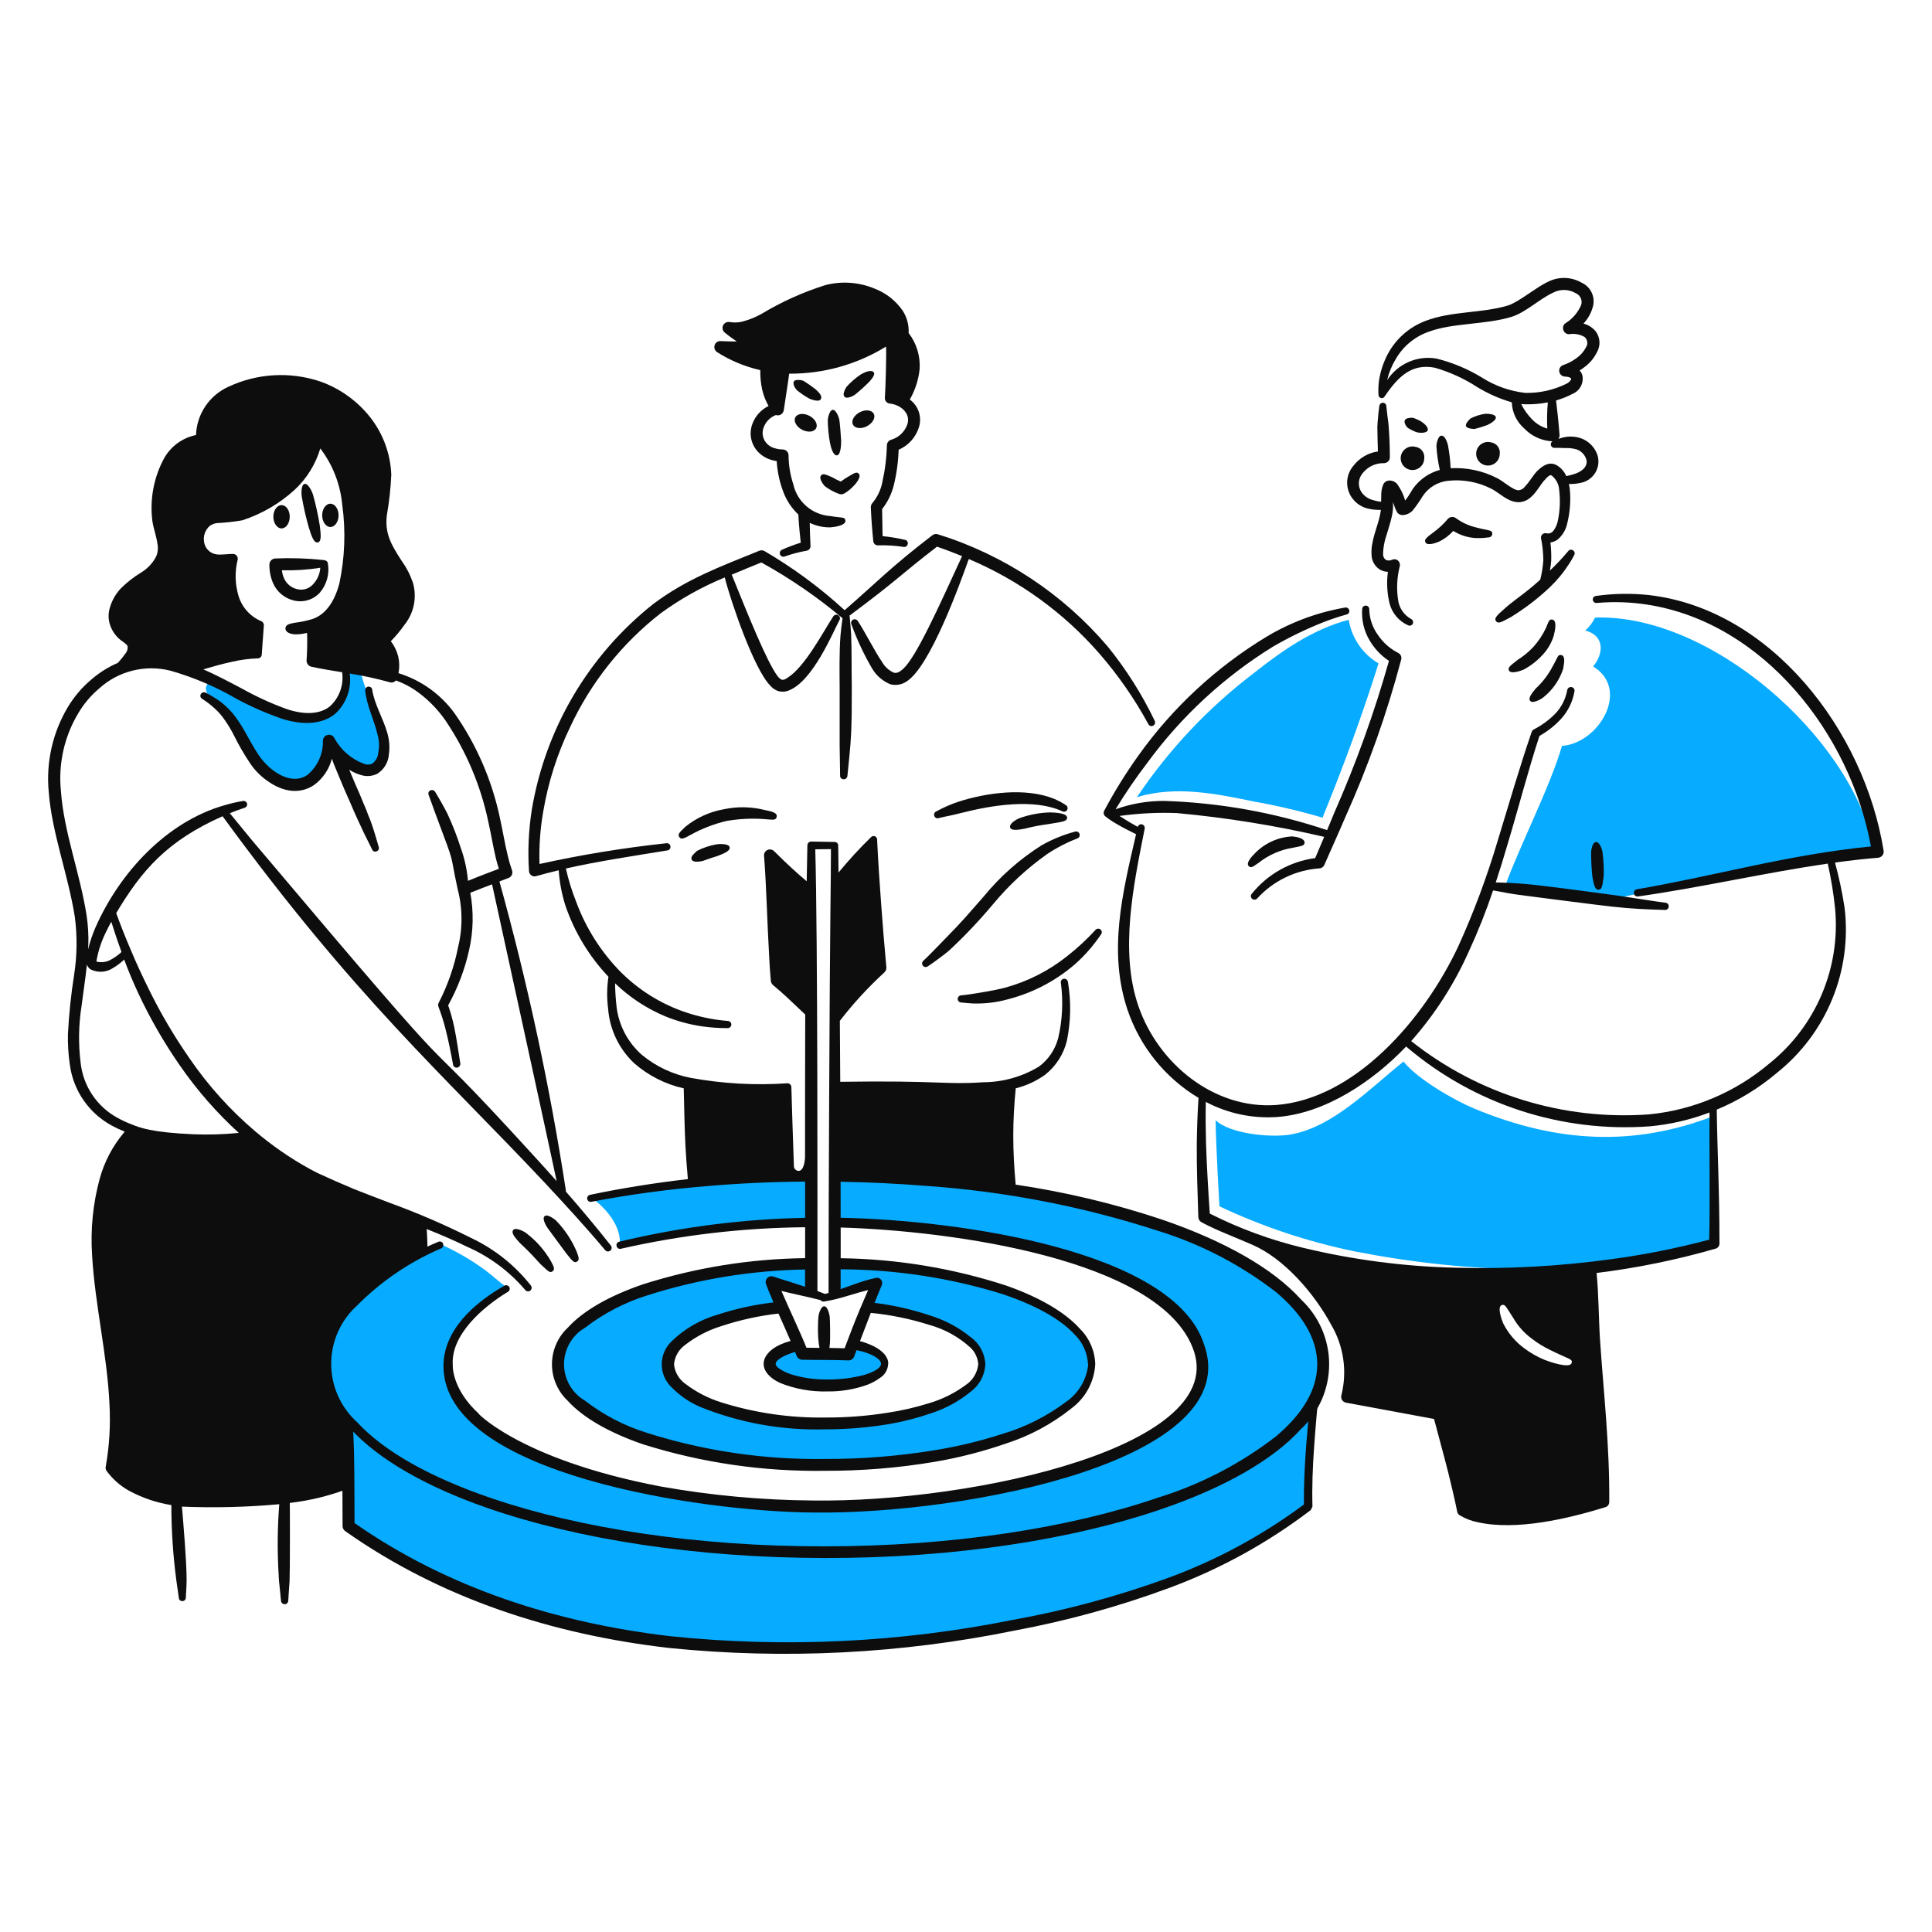 <svg width="420" height="420" viewBox="0 0 420 420" fill="none" xmlns="http://www.w3.org/2000/svg">
<path d="M287.67 296.297C287.67 274.016 240.255 255.876 181.473 255.45V265.48C184.909 265.513 188.343 265.629 191.776 265.826C214.58 267.149 261.204 275.474 261.204 296.654C259.26 320.04 207.333 326.684 184.04 327.192C159.398 327.789 102.068 321.604 97.597 298.435C96.383 290.157 102.887 284.191 110.067 279.873L110.151 279.84C108.54 278.704 107.081 277.32 105.502 276.142C102.419 273.873 99.097 271.95 95.594 270.406C80.264 277.448 71.045 286.473 71.045 296.297C71.148 300.443 72.635 304.435 75.27 307.637C75.862 315.638 75.726 323.774 75.799 331.764C117.129 360.981 172.422 362.575 220.302 353.312C243.291 348.886 265.662 341.911 284.401 327.541C284.379 319.699 284.816 311.862 285.711 304.072C286.977 301.674 287.649 299.008 287.67 296.297Z" fill="#07ABFF"/>
<path d="M134.719 270.48L134.753 270.446C144.137 268.209 153.689 266.745 163.313 266.07C167.653 265.742 172.006 265.551 176.373 265.495V255.465C160.272 255.557 144.215 257.158 128.413 260.249C131.903 262.687 135.093 266.725 134.719 270.48Z" fill="#07ABFF"/>
<path d="M286.784 301.539C286.267 303.035 285.574 304.465 284.72 305.798C284.428 308.681 284.153 311.571 283.933 314.462C283.626 318.662 283.422 322.894 283.456 327.062C274.324 333.859 264.248 339.284 253.546 343.163C242.666 347.11 231.471 350.123 220.08 352.17C195.628 357.08 170.575 358.27 145.767 355.7C121.252 352.834 97.467 345.335 77.072 331.099C77.036 325.874 77.072 320.613 76.952 315.389C76.892 313.374 76.803 311.362 76.684 309.353C75.603 308.154 74.633 306.859 73.786 305.485C74.075 308.782 74.227 312.119 74.306 315.456C74.474 320.903 74.441 326.376 74.474 331.794C74.481 332 74.535 332.202 74.632 332.384C74.729 332.566 74.867 332.724 75.035 332.844C95.888 347.571 120.267 355.36 145.463 358.254C170.523 360.799 195.825 359.528 220.504 354.486C231.998 352.348 243.288 349.233 254.251 345.173C265.264 341.095 275.608 335.399 284.943 328.274L285.317 327.527C285.197 323.234 285.367 318.917 285.674 314.582C285.98 310.248 286.375 305.865 286.784 301.539Z" fill="#0D0D0D"/>
<path d="M75.3 146C75.349 147.35 75.234 148.7 74.96 150.022C74.462 151.857 73.365 153.472 71.842 154.609C70.32 155.747 68.46 156.342 66.559 156.299C61.73 156.089 56.312 153.359 51.969 151.328C50.018 150.396 47.456 146.952 45.623 148.241C42.773 150.293 47.794 153.449 48.999 154.619C49.474 155.087 49.911 155.592 50.306 156.129C51.452 157.916 52.479 159.777 53.38 161.7C55.9 166.333 59.978 171.36 65.85 169.844C66.993 169.593 68.043 169.027 68.88 168.21C69.608 167.423 70.183 166.508 70.577 165.512C71.169 163.932 71.484 162.261 71.509 160.574C72.475 163.065 74.135 165.226 76.293 166.801C76.953 167.237 77.716 167.489 78.505 167.534C79.294 167.578 80.081 167.413 80.785 167.054C81.489 166.696 82.086 166.157 82.514 165.493C82.943 164.828 83.187 164.063 83.223 163.273C83.298 161.069 82.892 158.875 82.034 156.843C80.898 153.399 79.472 150.005 78.506 146.553L75.3 146Z" fill="#07ABFF"/>
<path d="M287.551 177.763C282.637 176.316 277.647 175.144 272.603 174.252C264.306 172.505 255.45 170.757 247.153 173.3C254.102 162.94 262.719 153.802 272.654 146.257C278.863 141.353 285.464 136.756 293.2 134.736C293.52 136.695 294.267 138.56 295.387 140.199C296.506 141.838 297.972 143.211 299.681 144.222C296.136 155.503 292.098 166.482 287.635 177.425" fill="#07ABFF"/>
<path d="M265.117 262.256C274.483 266.673 284.342 269.958 294.485 272.044C318.662 276.763 348.965 278.544 372.378 269.195C372.158 264.088 372.889 247.75 372.378 242.676C355.396 249.175 338.778 248.598 320.445 240.979C316.067 239.148 308.11 234.566 305.115 230.767C297.837 236.569 289.54 245.307 280.142 246.697C276.051 247.292 267.416 246.511 264.26 243.524C264.346 249.566 265.1 262.256 265.1 262.256" fill="#07ABFF"/>
<path d="M327.258 192.45C327.258 192.45 346.92 196.388 352.8 194.995C370.463 190.795 389.957 189.43 407.28 183.935C402.165 160.02 371.7 133.392 346.752 134.257C346.24 135.333 345.513 136.291 344.614 137.073C348.756 138.092 348.755 141.977 346.328 144.877C354.541 149.917 347.517 161.624 339.56 162.149C337.04 170.887 330.364 183.918 327.258 192.45Z" fill="#07ABFF"/>
<path d="M308.78 91.52C308.286 91.26 307.776 91.034 307.253 90.842C306.881 90.756 305.668 90.827 305.42 91.3C305.145 91.829 305.63 92.702 306.117 93.064C306.63 93.38 307.169 93.653 307.728 93.878C308.404 94.164 310.111 94.229 310.359 93.574C310.634 92.835 309.393 91.881 308.78 91.52Z" fill="#0D0D0D"/>
<path d="M325.175 90.689C325.017 89.901 323.075 89.943 322.833 89.96C321.752 90.118 320.704 90.45 319.729 90.943C319.519 91.083 318.488 92.075 318.694 92.639C318.9 93.204 320.374 93.269 320.584 93.251C321.503 93.019 322.408 92.738 323.297 92.41C323.698 92.23 325.322 91.424 325.175 90.689Z" fill="#0D0D0D"/>
<path d="M320.786 114.635C319.236 114.259 317.777 113.579 316.493 112.633C316.221 112.433 315.882 112.345 315.546 112.389C315.211 112.434 314.906 112.606 314.695 112.871C313.805 113.916 312.797 114.855 311.693 115.67C310.134 116.827 309.582 117.281 309.859 117.858C310.185 118.698 311.959 118.108 312.778 117.774C313.974 117.205 315.045 116.403 315.928 115.416C317.438 116.366 319.169 116.904 320.951 116.976C321.836 116.999 322.721 116.948 323.597 116.823C323.802 116.824 324 116.748 324.151 116.61C324.302 116.472 324.395 116.282 324.412 116.077C324.416 115.12 323.637 115.414 320.786 114.635Z" fill="#0D0D0D"/>
<path d="M343.675 95.269C342.656 94.923 341.571 94.819 340.504 94.964C340.006 95.044 339.514 95.163 339.034 95.321C338.942 95.353 338.852 95.386 338.763 95.42C338.868 95.299 338.946 95.157 338.993 95.003C339.039 94.85 339.052 94.688 339.032 94.529C338.948 93.689 338.883 92.114 338.272 87.053C339.508 86.705 340.705 86.227 341.842 85.63C342.597 85.322 343.224 84.766 343.619 84.053C344.014 83.341 344.153 82.514 344.013 81.711C343.925 81.266 343.706 80.858 343.383 80.539C343.721 80.343 344.044 80.122 344.349 79.878C345.552 79.022 346.521 77.879 347.168 76.553C347.579 75.841 347.766 75.022 347.705 74.201C347.645 73.381 347.339 72.598 346.827 71.954C346.143 71.17 345.239 70.609 344.232 70.344C345.249 69.269 345.968 67.947 346.319 66.509C346.555 65.514 346.438 64.468 345.99 63.549C345.541 62.63 344.788 61.895 343.858 61.469C342.739 60.813 341.47 60.454 340.173 60.424C338.877 60.394 337.593 60.696 336.445 61.299C333.809 62.53 330.145 65.684 327.835 66.406C322.133 68.135 315.571 67.57 309.834 69.783C306.296 71.136 303.375 73.737 301.623 77.095C300.718 78.846 300.1 80.731 299.792 82.677C299.647 83.72 299.607 84.776 299.672 85.827C299.672 85.926 299.692 86.023 299.731 86.114C299.77 86.205 299.827 86.287 299.898 86.355C299.97 86.423 300.054 86.476 300.147 86.51C300.239 86.545 300.338 86.56 300.436 86.556C300.825 86.539 300.972 86.245 301.165 85.961C303.996 81.833 306.946 78.964 311.921 79.939C315.178 80.876 318.277 82.291 321.117 84.139C323.473 85.57 326.005 86.688 328.65 87.465C328.687 88.537 328.942 89.59 329.4 90.56C329.858 91.529 330.509 92.396 331.313 93.106C332.928 94.812 335.141 95.828 337.489 95.939C337.336 96.033 337.221 96.178 337.163 96.349C337.106 96.519 337.11 96.704 337.174 96.872C337.239 97.04 337.36 97.18 337.516 97.269C337.673 97.357 337.856 97.388 338.033 97.356C338.747 97.339 339.475 97.39 340.24 97.406C341.104 97.364 341.97 97.468 342.8 97.713C343.239 97.875 343.639 98.126 343.976 98.452C344.312 98.777 344.577 99.169 344.753 99.603C345.41 101.172 344.099 102.398 342.495 102.963C341.843 103.189 341.176 103.368 340.498 103.499C340.085 102.542 339.387 101.736 338.501 101.189C336.926 100.246 335.458 101.111 334.158 102.411C333.318 103.251 332.545 104.685 331.562 105.72C331.399 105.96 331.185 106.162 330.936 106.311C330.687 106.46 330.408 106.554 330.12 106.586C329.731 106.548 329.355 106.426 329.017 106.229C327.728 105.55 326.455 104.414 325.386 103.904C322.287 102.329 318.828 101.599 315.357 101.787C315.274 100.046 315.068 98.312 314.739 96.6C314.41 95.537 313.948 94.651 313.332 94.71C312.545 94.773 312.263 96.636 312.263 96.949C312.366 98.703 312.613 100.447 313.003 102.161C310.618 102.804 308.537 104.267 307.123 106.292C306.833 106.735 306.358 107.633 305.764 108.413C305.683 108.557 305.58 108.689 305.459 108.803V108.77C305.092 107.486 304.5 106.277 303.712 105.2C303.487 104.946 303.205 104.748 302.89 104.621C302.575 104.495 302.234 104.443 301.896 104.471C301.656 104.494 301.425 104.575 301.224 104.708C301.023 104.841 300.858 105.021 300.743 105.233C300.395 106.047 300.233 106.928 300.268 107.812L300.243 109.087C299.619 109.021 299.004 108.89 298.408 108.696C297.508 108.458 296.711 107.934 296.135 107.203C295.642 106.573 295.385 105.79 295.41 104.99C295.434 104.191 295.739 103.425 296.27 102.827C296.808 102.148 297.494 101.602 298.277 101.231C299.06 100.861 299.917 100.675 300.783 100.689C300.964 100.695 301.144 100.666 301.313 100.601C301.482 100.537 301.637 100.44 301.768 100.315C301.891 100.193 301.987 100.048 302.052 99.888C302.116 99.727 302.146 99.555 302.141 99.382C302.141 97.161 302.056 94.938 301.885 92.715C301.852 91.984 301.717 91.245 301.631 90.525C301.545 89.804 301.461 89.084 301.377 88.353C301.385 88.252 301.372 88.151 301.339 88.055C301.306 87.96 301.254 87.872 301.185 87.797C301.117 87.723 301.034 87.663 300.942 87.622C300.849 87.58 300.75 87.559 300.648 87.557C300.445 87.554 300.248 87.63 300.099 87.769C299.95 87.908 299.861 88.099 299.85 88.303C299.766 89.067 299.63 89.796 299.596 90.558C299.51 91.306 299.46 92.028 299.426 92.799C299.426 94.582 299.51 96.369 299.546 98.144C297.441 98.443 295.536 99.551 294.235 101.233C293.341 102.269 292.852 103.594 292.858 104.962C292.864 106.331 293.365 107.651 294.269 108.679C295.02 109.551 296.011 110.182 297.118 110.496C298.118 110.765 299.153 110.882 300.188 110.842C299.932 113.19 298.786 115.588 298.368 117.982C298.181 118.799 298.11 119.638 298.158 120.475C298.149 121.125 298.302 121.766 298.604 122.341C298.907 122.916 299.348 123.407 299.888 123.768C300.439 124.109 301.071 124.296 301.719 124.31C301.405 126.649 301.538 129.027 302.11 131.317C302.396 132.335 302.904 133.276 303.596 134.075C304.288 134.874 305.148 135.509 306.115 135.937C306.205 135.981 306.303 136.007 306.403 136.012C306.503 136.018 306.604 136.004 306.698 135.971C306.793 135.938 306.88 135.886 306.955 135.819C307.029 135.752 307.09 135.671 307.133 135.58C307.214 135.395 307.22 135.186 307.15 134.996C307.081 134.806 306.941 134.651 306.759 134.562C306.053 134.172 305.439 133.634 304.962 132.984C304.484 132.334 304.154 131.587 303.994 130.796C303.543 128.189 303.659 125.516 304.332 122.957C304.353 122.741 304.32 122.523 304.237 122.322C304.155 122.121 304.024 121.943 303.857 121.804C303.68 121.677 303.472 121.599 303.255 121.578C303.038 121.557 302.819 121.594 302.62 121.685C302.404 121.794 302.166 121.851 301.924 121.851C301.682 121.851 301.444 121.794 301.228 121.685C301.038 121.534 300.888 121.339 300.79 121.117C300.693 120.896 300.65 120.654 300.667 120.412C300.698 119.06 300.939 117.721 301.381 116.443C301.822 114.973 302.314 113.503 302.62 112.048C302.79 111.228 302.86 110.391 302.83 109.555L302.864 109.181C302.897 109.342 302.942 109.501 302.998 109.656C303.181 110.248 303.42 110.822 303.712 111.369C303.844 111.553 304.017 111.704 304.217 111.81C304.417 111.916 304.639 111.974 304.865 111.98C305.304 111.968 305.736 111.865 306.134 111.679C306.531 111.492 306.886 111.225 307.175 110.895C307.944 109.921 308.653 108.9 309.296 107.839C309.9 106.928 310.696 106.161 311.628 105.589C312.56 105.018 313.605 104.657 314.691 104.532C317.971 104.155 321.289 104.757 324.227 106.262C325.26 106.756 326.537 107.892 327.797 108.536C328.528 108.947 329.351 109.169 330.189 109.181C331.171 109.131 332.103 108.735 332.82 108.062C334.059 107.027 334.906 105.227 335.924 104.21C336.214 103.874 336.901 103.121 337.281 103.343C337.78 103.732 338.189 104.225 338.479 104.788C338.769 105.351 338.934 105.97 338.961 106.602C339.227 108.867 339.113 111.16 338.623 113.387C338.461 114.123 338.136 114.814 337.671 115.408C337.504 115.629 337.276 115.796 337.015 115.89C336.754 115.983 336.471 115.998 336.201 115.933C336.046 115.892 335.883 115.889 335.726 115.926C335.569 115.962 335.424 116.037 335.303 116.143C335.191 116.25 335.105 116.381 335.052 116.527C334.999 116.673 334.981 116.829 334.998 116.983C335.326 118.572 335.497 120.19 335.506 121.813C335.409 123.23 335.185 124.635 334.838 126.013C334.066 126.716 333.266 127.405 332.453 128.064C330.477 129.677 328.654 130.88 327.075 132.323C325.168 133.957 324.824 134.484 325.208 135.022C325.735 135.723 326.514 135.16 328.398 134.182C331.441 132.319 334.284 130.147 336.882 127.701C338.495 126.163 339.919 124.437 341.122 122.56C341.512 121.966 341.852 121.355 342.191 120.727C342.305 120.551 342.346 120.338 342.303 120.132C342.26 119.927 342.137 119.748 341.962 119.633C341.786 119.518 341.572 119.478 341.367 119.521C341.162 119.564 340.982 119.686 340.868 119.862C339.639 121.332 338.323 122.727 336.928 124.041C337.07 123.326 337.167 122.604 337.22 121.878C337.258 120.557 337.201 119.236 337.05 117.923C337.623 117.85 338.168 117.628 338.629 117.279C339.651 116.415 340.365 115.242 340.664 113.938C341.305 111.441 341.506 108.851 341.258 106.285C341.208 105.922 341.143 105.565 341.061 105.221C341.928 105.243 342.794 105.157 343.64 104.964C344.31 104.838 344.945 104.568 345.501 104.173C346.057 103.777 346.521 103.266 346.86 102.674C347.199 102.082 347.406 101.424 347.467 100.744C347.527 100.065 347.439 99.38 347.21 98.738C346.906 97.939 346.432 97.215 345.822 96.616C345.212 96.017 344.48 95.558 343.675 95.269ZM336.363 93.169C335.142 92.816 334.032 92.156 333.14 91.251C332.143 90.252 331.316 89.096 330.691 87.83C330.92 87.853 331.149 87.872 331.378 87.883C333.089 87.941 334.802 87.805 336.483 87.478C336.317 89.371 336.277 91.274 336.363 93.173V93.169ZM331.478 85.399C328.177 85.012 325.005 83.887 322.199 82.106C319.124 80.218 315.776 78.816 312.274 77.95C310.223 77.597 308.113 77.854 306.207 78.69C304.301 79.525 302.682 80.902 301.551 82.65C301.927 81.034 302.556 79.488 303.416 78.07C305.043 75.238 307.651 73.102 310.747 72.064C315.859 70.186 323.001 70.594 328.612 68.874C331.628 67.95 334.683 64.984 337.554 63.664C338.319 63.24 339.182 63.024 340.057 63.036C340.931 63.048 341.788 63.288 342.541 63.733C342.822 63.849 343.074 64.024 343.28 64.248C343.485 64.471 343.64 64.737 343.732 65.026C343.824 65.315 343.852 65.621 343.813 65.922C343.775 66.224 343.671 66.513 343.509 66.769C342.812 68.182 341.737 69.374 340.403 70.213C340.145 70.36 339.947 70.595 339.848 70.876C339.748 71.156 339.753 71.463 339.862 71.74C339.945 72.026 340.127 72.273 340.375 72.438C340.624 72.603 340.922 72.674 341.218 72.639C342.336 72.47 343.479 72.685 344.459 73.25C344.777 73.515 344.987 73.887 345.05 74.296C345.113 74.706 345.023 75.124 344.799 75.472C344.327 76.396 343.64 77.194 342.795 77.797C341.914 78.458 340.936 78.979 339.895 79.342C339.595 79.424 339.335 79.611 339.163 79.87C338.991 80.129 338.919 80.441 338.961 80.749C339.009 81.055 339.162 81.335 339.395 81.539C339.627 81.743 339.924 81.86 340.233 81.868C340.63 81.868 341.426 81.992 341.556 82.345C341.556 82.723 341.012 83.145 340.658 83.362C337.814 84.791 334.66 85.494 331.478 85.409V85.399Z" fill="#0D0D0D"/>
<path d="M337.428 134.681C336.71 134.597 336.697 135.089 336.071 136.532C335.364 138.024 334.444 139.407 333.341 140.637C332.334 141.71 331.193 142.651 329.948 143.436C328.419 144.659 327.745 145.041 328.014 145.727C328.434 146.588 330.324 145.925 331.22 145.574C332.749 144.75 334.131 143.678 335.309 142.403C336.442 141.212 337.285 139.774 337.77 138.203C338.052 137.082 338.556 134.849 337.428 134.681Z" fill="#0D0D0D"/>
<path d="M339.377 142.395C338.591 142.262 338.682 142.897 337.562 144.803C336.618 146.636 335.36 148.29 333.847 149.69C333.104 150.597 332.104 151.79 332.659 152.37C333.173 153.054 335.007 151.967 335.305 151.759C337.42 150.144 338.993 147.925 339.818 145.396C340.055 144.008 340.33 142.577 339.377 142.395Z" fill="#0D0D0D"/>
<path d="M280.951 181.826C277.791 181.976 274.815 183.352 272.654 185.661C272.009 186.329 270.812 187.635 271.465 188.292C271.984 188.838 272.498 188.303 273.536 187.629C275.725 185.88 278.329 184.729 281.096 184.288C283.044 183.895 283.527 183.868 283.605 183.219C283.674 182.249 281.91 181.925 280.951 181.826Z" fill="#0D0D0D"/>
<path d="M348.358 185.149C348.188 184.397 347.728 182.998 346.916 183.063C346.103 183.128 345.897 185.029 345.897 185.251C345.893 186.996 345.978 188.74 346.151 190.476C346.435 192.003 346.632 193.481 347.51 193.416C348.155 193.391 348.329 192.996 348.629 190.476C348.687 188.696 348.597 186.914 348.358 185.149Z" fill="#0D0D0D"/>
<path d="M181.474 274.707V281.578C184.542 280.722 187.515 279.478 190.67 278.918C189.916 280.648 189.176 282.398 188.448 284.168C202.845 285.678 213.438 290.663 213.438 296.577C213.438 303.668 198.108 309.437 179.302 309.437C160.453 309.437 145.165 303.668 145.165 296.577C145.165 290.68 155.684 285.705 170.029 284.187C169.216 282.376 168.42 280.558 167.687 278.727C170.575 279.634 173.483 280.356 176.358 281.196V274.732C145.723 275.312 121.294 284.884 121.294 296.591C121.294 308.654 147.302 318.478 179.302 318.478C211.302 318.478 237.311 308.654 237.311 296.591C237.319 284.773 212.489 275.138 181.474 274.707Z" fill="#07ABFF"/>
<path d="M185.279 292.23C184.999 292.962 184.726 293.693 184.46 294.424C181.15 294.288 177.775 294.34 174.415 294.271C174.168 293.635 173.913 293.001 173.651 292.368C169.871 293.181 167.324 294.716 167.324 296.47C167.324 299.067 172.906 301.169 179.81 301.169C186.715 301.169 192.297 299.069 192.297 296.47C192.297 294.611 189.437 292.998 185.279 292.23Z" fill="#07ABFF"/>
<path d="M409.485 184.962C405.306 158.817 384.974 132.388 358.455 129.362C354.633 128.95 350.775 129.013 346.968 129.549C346.865 129.557 346.765 129.585 346.673 129.632C346.581 129.68 346.5 129.745 346.434 129.825C346.368 129.904 346.318 129.996 346.289 130.095C346.259 130.194 346.25 130.298 346.261 130.401C346.273 130.503 346.305 130.603 346.355 130.693C346.406 130.783 346.474 130.862 346.556 130.925C346.638 130.988 346.732 131.033 346.832 131.059C346.932 131.085 347.036 131.091 347.138 131.076C350.816 130.754 354.52 130.88 358.167 131.45C383.355 135.377 402.215 159.451 406.724 184.01C388.727 185.772 372.542 190.483 355.826 193.324C355.623 193.362 355.443 193.478 355.324 193.647C355.205 193.816 355.158 194.025 355.191 194.229C355.224 194.433 355.335 194.616 355.502 194.739C355.668 194.862 355.875 194.914 356.08 194.886C369.791 192.933 383.567 189.754 397.339 187.736C398.065 190.965 398.598 194.235 398.935 197.528C399.526 203.887 398.528 210.293 396.032 216.171C393.535 222.049 389.618 227.216 384.632 231.206C377.253 237.446 368.153 241.298 358.537 242.252C339.898 243.622 321.425 237.937 306.78 226.325C311.918 220.513 316.138 213.95 319.296 206.865C321.299 202.534 323.064 198.097 324.584 193.574C328.121 194.16 326.949 194.126 332.19 194.792C333.165 194.922 347.476 196.778 350.532 197.102C354.98 197.591 358.174 197.702 361.899 197.814C362.004 197.824 362.11 197.814 362.211 197.783C362.312 197.752 362.405 197.701 362.486 197.633C362.567 197.565 362.633 197.481 362.681 197.387C362.729 197.293 362.757 197.19 362.764 197.085C362.774 196.981 362.763 196.877 362.732 196.778C362.7 196.679 362.649 196.587 362.58 196.508C362.512 196.43 362.429 196.366 362.335 196.321C362.242 196.275 362.14 196.25 362.036 196.245C359.516 195.92 354.923 195.166 351.601 194.685C351.391 194.655 339.708 193.068 335.851 192.631C332.307 192.161 328.738 191.895 325.164 191.833C326.088 189.04 326.951 186.22 327.776 183.393C330.151 175.503 332.186 167.53 334.664 159.98C336.447 158.985 338.056 157.709 339.431 156.2C340.926 154.532 341.915 152.472 342.281 150.261C342.298 150.157 342.294 150.051 342.269 149.949C342.244 149.847 342.198 149.75 342.135 149.666C342.071 149.582 341.991 149.512 341.9 149.46C341.808 149.408 341.707 149.374 341.603 149.363C341.398 149.332 341.19 149.382 341.022 149.503C340.855 149.623 340.74 149.804 340.704 150.007C340.368 151.9 339.493 153.656 338.184 155.064C336.811 156.476 335.218 157.657 333.467 158.558C333.249 158.661 333.079 158.844 332.993 159.069C330.363 166.685 328.056 174.728 325.596 182.736C323.263 190.612 320.386 198.316 316.986 205.794C309.443 221.798 294.428 238.974 277.37 240.219C263.943 241.162 251.781 231.246 247.476 218.705C243.358 206.735 246.408 192.455 248.85 180.123C248.882 179.924 248.84 179.721 248.73 179.551C248.621 179.382 248.452 179.26 248.258 179.208C248.063 179.164 247.859 179.196 247.687 179.298C247.516 179.399 247.389 179.562 247.334 179.754C246.315 179.191 244.98 178.418 244.215 177.918C243.927 177.746 243.648 177.566 243.375 177.381C247.483 176.812 251.633 176.601 255.778 176.751C266.58 177.742 277.302 179.47 287.868 181.925C287.218 183.465 286.565 185.005 285.909 186.545C280.489 187.258 275.554 190.035 272.133 194.298C272.061 194.374 272.006 194.464 271.972 194.562C271.937 194.66 271.923 194.764 271.931 194.868C271.939 194.972 271.968 195.073 272.018 195.165C272.067 195.256 272.135 195.337 272.217 195.401C272.295 195.467 272.387 195.517 272.485 195.548C272.583 195.579 272.686 195.59 272.789 195.58C272.891 195.571 272.991 195.541 273.082 195.493C273.173 195.445 273.254 195.379 273.319 195.3C276.848 191.447 281.73 189.106 286.944 188.767C287.144 188.734 287.333 188.654 287.495 188.533C287.657 188.412 287.788 188.254 287.876 188.072C289.403 184.577 290.982 181.117 292.473 177.62C297.444 166.56 301.501 155.112 304.605 143.39C304.681 143.121 304.664 142.833 304.556 142.575C304.448 142.316 304.256 142.102 304.011 141.966C302.226 141.073 300.702 139.735 299.584 138.081C298.384 136.457 297.714 134.502 297.666 132.483C297.674 132.379 297.661 132.275 297.627 132.176C297.593 132.078 297.54 131.987 297.471 131.91C297.401 131.832 297.317 131.77 297.223 131.726C297.128 131.682 297.026 131.657 296.922 131.654C296.818 131.65 296.714 131.668 296.617 131.705C296.52 131.743 296.432 131.799 296.357 131.872C296.283 131.944 296.223 132.031 296.183 132.127C296.143 132.223 296.122 132.326 296.123 132.43C295.957 134.811 296.525 137.186 297.75 139.234C298.793 141.012 300.23 142.528 301.95 143.663C298.771 154.908 294.81 165.917 290.096 176.61C289.571 177.897 289.04 179.181 288.502 180.464C277.077 176.639 265.155 174.499 253.113 174.113C249.502 174.092 245.915 174.706 242.516 175.928C244.651 172.423 246.967 169.033 249.457 165.772C256.857 155.683 266.134 147.117 276.78 140.545C280.331 138.493 284.028 136.706 287.843 135.2C289.453 134.589 291.066 134.047 292.727 133.587C292.827 133.568 292.923 133.529 293.007 133.472C293.092 133.415 293.164 133.342 293.22 133.256C293.275 133.171 293.313 133.075 293.33 132.974C293.348 132.874 293.345 132.771 293.322 132.672C293.274 132.471 293.15 132.296 292.976 132.186C292.802 132.075 292.591 132.036 292.389 132.077C290.64 132.386 288.907 132.782 287.198 133.266C283.095 134.442 279.16 136.142 275.49 138.323C264.462 144.969 254.916 153.81 247.445 164.298C244.718 168.111 242.246 172.1 240.047 176.24C239.934 176.443 239.897 176.68 239.944 176.908C239.991 177.135 240.119 177.338 240.303 177.479C241.052 178.072 241.846 178.605 242.678 179.075C243.783 179.754 245.687 180.726 246.972 181.35C243.961 194.338 240.882 206.863 245.108 219.521C247.821 227.532 253.293 234.319 260.547 238.669C260.326 241.985 260.217 245.326 260.169 248.655C260.135 253.999 260.339 259.365 260.509 264.669C260.534 264.883 260.608 265.088 260.726 265.267C260.843 265.447 261.002 265.597 261.187 265.705C264.661 267.565 268.493 268.951 272.317 270.631C279.098 273.605 285.604 280.999 289.405 288.017C292.112 292.628 292.904 298.115 291.61 303.303C291.56 303.476 291.546 303.657 291.57 303.835C291.593 304.013 291.654 304.185 291.747 304.338C291.846 304.492 291.975 304.623 292.127 304.725C292.278 304.827 292.449 304.897 292.629 304.931L311.749 308.477C312.768 312.379 313.87 316.283 314.855 320.202C315.533 322.984 316.212 325.767 316.772 328.566C316.795 328.74 316.857 328.905 316.954 329.051C317.05 329.197 317.18 329.318 317.331 329.406C318.508 330.119 319.8 330.624 321.149 330.899C329.607 332.823 340.847 330.162 349.024 327.64C349.26 327.562 349.466 327.413 349.612 327.212C349.758 327.011 349.838 326.769 349.839 326.521C349.927 314.097 348.612 302.839 347.835 291.333C347.544 286.98 347.56 281.57 347.084 276.734C355.833 275.657 364.483 273.89 372.954 271.448C373.186 271.383 373.391 271.246 373.542 271.058C373.693 270.87 373.781 270.639 373.794 270.398C373.794 258.113 373.336 250.675 373.206 241.223C377.959 239.25 382.376 236.549 386.299 233.218C391.603 228.988 395.737 223.472 398.31 217.195C400.883 210.918 401.808 204.087 400.999 197.352C400.495 194.036 399.798 190.752 398.914 187.517C402.049 187.083 405.184 186.717 408.313 186.467C408.665 186.424 408.987 186.247 409.212 185.974C409.325 185.833 409.407 185.67 409.454 185.496C409.501 185.322 409.512 185.14 409.485 184.962ZM341.643 296.329C341.275 297.589 336.724 295.997 335.857 295.651C334.28 295.012 332.792 294.173 331.428 293.156C329.463 291.728 327.868 289.849 326.779 287.677C326.447 286.9 325.407 284.084 326.491 283.706C327.165 283.496 327.297 283.891 328.952 286.488C329.987 288.283 331.386 289.84 333.06 291.06C334.249 291.972 335.528 292.763 336.876 293.418C341.212 295.596 341.947 295.38 341.643 296.329ZM371.563 269.489C364.58 271.355 357.484 272.772 350.32 273.731C339.158 275.269 327.889 275.892 316.625 275.596C305.378 275.346 294.189 273.89 283.252 271.253C276.234 269.571 269.436 267.078 262.995 263.823C262.655 258.783 262.351 253.709 262.181 248.638C262.107 245.608 262.059 242.567 262.134 239.545C266.866 242.046 272.198 243.184 277.538 242.834C288.12 242.08 298.523 235.015 305.678 227.504C320.389 240.057 339.464 246.291 358.749 244.847C363.159 244.429 367.492 243.419 371.633 241.847C371.576 248.392 371.759 263.325 371.563 269.489Z" fill="#0D0D0D"/>
<path d="M186.69 102.973C186.15 102.402 185.52 102.994 183.807 103.975C183.45 104.212 183.126 104.467 182.771 104.687C181.077 103.925 181.352 103.944 180.804 103.704C179.367 103.074 178.926 102.925 178.529 103.314C177.883 103.944 179.002 105.414 179.369 105.739C180.283 106.416 181.289 106.959 182.356 107.352C182.549 107.435 182.759 107.47 182.969 107.455C183.178 107.44 183.381 107.375 183.561 107.266C184.205 106.884 184.797 106.423 185.325 105.892C185.812 105.456 187.385 103.721 186.69 102.973Z" fill="#0D0D0D"/>
<path d="M182.853 95.745C182.836 95.279 182.576 91.514 182.412 91.029C182.379 90.819 181.768 89.034 181.022 89.094C180.272 89.191 179.972 90.997 179.953 91.216C179.968 92.906 180.127 94.592 180.428 96.255C180.585 97.039 181.058 99.093 181.971 98.986C182.885 98.878 182.87 96.041 182.853 95.745Z" fill="#0D0D0D"/>
<path d="M177.341 84.664C176.491 83.989 175.602 83.366 174.678 82.797C174.485 82.677 172.973 82.362 172.608 82.883C172.242 83.404 172.818 84.399 173.269 84.85C174.119 85.547 175.033 86.16 175.999 86.684C176.419 86.856 178.047 87.465 178.427 86.801C178.821 86.184 178.173 85.426 177.341 84.664Z" fill="#0D0D0D"/>
<path d="M189.962 80.959C189.437 80.239 187.931 80.938 187.162 81.379C186.003 82.155 184.945 83.072 184.012 84.109C183.569 84.848 183.137 85.789 183.592 86.247C184.101 86.818 185.587 86.052 185.984 85.705C187.01 84.869 187.991 83.979 188.924 83.04C189.12 82.837 190.357 81.553 189.962 80.959Z" fill="#0D0D0D"/>
<path d="M197.776 86.858C198.951 84.821 199.681 82.559 199.92 80.22C200.098 77.409 199.248 74.629 197.528 72.398C197.621 70.684 197.17 68.986 196.239 67.544C194.732 65.366 192.603 63.693 190.13 62.744C186.757 61.335 183.017 61.061 179.475 61.965C174.58 63.5 169.887 65.615 165.495 68.265C164.18 68.995 162.777 69.554 161.32 69.928C160.447 70.133 159.542 70.162 158.657 70.012C158.366 69.954 158.064 69.994 157.798 70.126C157.532 70.258 157.317 70.474 157.187 70.741C157.066 71.01 157.038 71.311 157.109 71.598C157.18 71.884 157.345 72.139 157.578 72.32C158.43 73.04 159.308 73.632 160.157 74.22C159.317 74.258 157.492 74.189 156.662 74.151C156.377 74.13 156.093 74.206 155.856 74.365C155.619 74.525 155.443 74.761 155.356 75.033C155.266 75.308 155.269 75.604 155.364 75.877C155.459 76.149 155.64 76.383 155.881 76.543C158.763 78.385 161.944 79.711 165.281 80.462C165.252 81.872 165.387 83.282 165.682 84.662C165.974 85.922 166.444 87.134 167.078 88.261C165.468 89.04 164.22 90.407 163.59 92.081C163.156 93.181 163.068 94.388 163.337 95.54C163.607 96.692 164.222 97.735 165.1 98.528C165.657 99.051 166.308 99.465 167.017 99.748C167.607 99.981 168.221 100.147 168.849 100.241C168.993 102.707 169.544 105.131 170.478 107.417C171.18 109.092 172.226 110.601 173.548 111.846C173.664 114.278 173.968 116.913 174.075 117.97C172.696 118.404 171.343 118.914 170.02 119.498C169.829 119.578 169.676 119.728 169.591 119.916C169.505 120.105 169.494 120.319 169.56 120.515C169.596 120.613 169.651 120.702 169.722 120.779C169.793 120.855 169.878 120.916 169.973 120.959C170.068 121.002 170.17 121.026 170.274 121.028C170.378 121.031 170.482 121.013 170.579 120.975C172.142 120.422 173.749 120.001 175.382 119.715C175.628 119.668 175.848 119.53 175.998 119.329C176.149 119.129 176.219 118.879 176.194 118.629C176.096 116.682 176.043 114.849 176.031 113.66C177.416 114.327 178.937 114.664 180.474 114.645C181.314 114.587 183.916 114.269 183.784 113.152C183.683 112.312 183.036 112.623 180.491 112.186C178.58 112.053 176.763 111.305 175.312 110.053C173.862 108.801 172.856 107.113 172.446 105.242C171.786 103.231 171.442 101.131 171.427 99.015C171.433 98.675 171.303 98.346 171.067 98.102C170.831 97.857 170.507 97.716 170.167 97.709C169.551 97.706 168.939 97.609 168.353 97.421C167.814 97.276 167.319 97.002 166.91 96.623C166.405 96.176 166.047 95.587 165.884 94.933C165.721 94.279 165.759 93.591 165.995 92.959C166.217 92.338 166.571 91.773 167.032 91.302C167.493 90.83 168.05 90.464 168.666 90.229C168.892 90.306 169.136 90.32 169.369 90.269C169.63 90.207 169.865 90.069 170.047 89.873C170.228 89.676 170.347 89.43 170.388 89.166C170.495 88.307 171.484 82.127 171.555 81.234C178.988 81.284 186.285 79.244 192.614 75.348C192.732 76.892 192.509 84.487 192.366 86.445C192.352 86.601 192.369 86.758 192.416 86.908C192.463 87.058 192.539 87.197 192.641 87.317C192.742 87.437 192.866 87.535 193.006 87.607C193.145 87.679 193.298 87.722 193.454 87.734C195.573 87.944 198.06 89.718 197.253 92.23C196.983 93.032 196.522 93.757 195.911 94.342C195.299 94.927 194.555 95.355 193.742 95.59C193.481 95.659 193.25 95.811 193.082 96.022C192.913 96.233 192.817 96.492 192.807 96.762C192.736 99.503 192.396 102.231 191.791 104.906C191.46 106.556 190.716 108.096 189.63 109.383C189.434 109.62 189.32 109.915 189.307 110.223C189.376 111.46 189.41 112.682 189.517 113.938C189.603 115.143 189.727 116.363 189.84 117.602C189.844 117.733 189.874 117.862 189.928 117.981C189.983 118.101 190.06 118.208 190.157 118.296C190.253 118.385 190.367 118.454 190.49 118.498C190.614 118.542 190.745 118.561 190.875 118.553C192.736 118.496 194.598 118.609 196.438 118.892C196.54 118.91 196.644 118.909 196.745 118.886C196.846 118.864 196.942 118.821 197.026 118.761C197.11 118.701 197.181 118.624 197.235 118.536C197.289 118.448 197.324 118.349 197.339 118.247C197.362 118.145 197.362 118.039 197.341 117.937C197.32 117.835 197.278 117.738 197.217 117.654C197.156 117.569 197.079 117.498 196.988 117.445C196.898 117.393 196.798 117.359 196.695 117.348C195.103 116.982 193.49 116.715 191.865 116.55L191.764 110.681C192.951 109.167 193.81 107.421 194.284 105.557C194.913 103.006 195.272 100.396 195.355 97.77C196.39 97.326 197.318 96.665 198.076 95.832C198.834 94.999 199.404 94.013 199.748 92.94C200.106 91.848 200.108 90.671 199.754 89.577C199.399 88.484 198.707 87.532 197.776 86.858Z" fill="#0D0D0D"/>
<path d="M69.51 114.196C69.142 111.918 68.644 109.663 68.017 107.442C67.91 107.056 66.981 104.95 66.183 105.204C65.434 105.384 65.503 107.409 65.591 107.902C65.978 110.168 66.488 112.412 67.118 114.622C67.698 116.485 68.218 118.129 69.119 117.913C69.947 117.714 69.743 116.084 69.51 114.196Z" fill="#0D0D0D"/>
<path d="M71.293 122.596C71.298 122.412 71.237 122.232 71.122 122.089C71.007 121.946 70.844 121.849 70.663 121.815C70.557 121.767 70.441 121.744 70.325 121.747C66.843 121.373 63.338 121.259 59.84 121.407C59.495 121.422 59.17 121.571 58.932 121.821C58.695 122.071 58.564 122.404 58.567 122.749C58.547 124.149 58.825 125.537 59.382 126.821C59.798 127.753 60.425 128.576 61.215 129.223C62.004 129.871 62.933 130.326 63.928 130.553C64.933 130.793 65.985 130.758 66.972 130.454C67.96 130.15 68.848 129.586 69.544 128.822C70.268 127.972 70.799 126.976 71.101 125.901C71.403 124.826 71.469 123.698 71.293 122.596ZM67.882 127.195C67.448 127.622 66.909 127.927 66.319 128.079C65.729 128.23 65.109 128.223 64.522 128.058C63.914 127.91 63.348 127.623 62.868 127.22C62.388 126.817 62.008 126.309 61.757 125.735C61.505 125.176 61.345 124.579 61.282 123.969C64.076 124.049 66.87 123.868 69.63 123.427C69.537 124.857 68.914 126.2 67.882 127.195Z" fill="#0D0D0D"/>
<path d="M84.191 159.304C83.292 156.164 81.375 153.061 80.917 149.938C80.905 149.838 80.873 149.741 80.823 149.653C80.774 149.565 80.707 149.488 80.628 149.425C80.548 149.363 80.457 149.317 80.36 149.29C80.262 149.263 80.161 149.256 80.06 149.268C79.96 149.28 79.863 149.312 79.775 149.362C79.688 149.411 79.61 149.478 79.548 149.558C79.486 149.637 79.44 149.728 79.413 149.825C79.386 149.923 79.378 150.024 79.391 150.125C79.678 153.331 81.375 156.591 82.106 159.812C82.45 161.051 82.49 162.355 82.223 163.613C82.197 164.094 82.061 164.563 81.826 164.983C81.59 165.404 81.263 165.766 80.867 166.041C80.337 166.264 79.742 166.276 79.204 166.074C76.427 165.059 74.113 163.069 72.694 160.476C72.575 160.211 72.368 159.995 72.109 159.865C71.85 159.735 71.553 159.698 71.27 159.762C70.981 159.81 70.717 159.956 70.523 160.176C70.328 160.395 70.215 160.674 70.201 160.967C70.243 162.4 69.957 163.824 69.364 165.13C68.771 166.436 67.887 167.588 66.78 168.5C64.863 169.789 62.217 169.619 59.247 167.38C58.132 166.507 57.154 165.471 56.345 164.308C55.159 162.594 54.174 160.663 53.122 158.829C52.38 157.523 51.541 156.274 50.61 155.095C49.788 154.142 48.874 153.272 47.88 152.5C46.875 151.79 45.822 151.149 44.73 150.583C44.547 150.484 44.333 150.461 44.133 150.518C43.933 150.575 43.764 150.709 43.661 150.889C43.61 150.976 43.577 151.071 43.563 151.171C43.55 151.271 43.558 151.372 43.585 151.469C43.612 151.565 43.658 151.656 43.721 151.734C43.784 151.812 43.862 151.877 43.951 151.924C44.902 152.529 45.798 153.216 46.63 153.976C47.455 154.708 48.184 155.541 48.802 156.454C49.605 157.587 50.32 158.781 50.94 160.024C51.925 162.01 53.036 163.932 54.266 165.776C55.188 167.196 56.354 168.442 57.71 169.457C61.832 172.58 65.531 172.496 68.263 170.663C70.183 169.264 71.556 167.24 72.143 164.938L72.175 165.026C72.595 166.215 73.107 167.385 73.584 168.556C74.38 170.507 75.228 172.458 76.104 174.409C76.648 175.699 77.209 176.988 77.801 178.277C78.191 179.117 78.616 179.974 78.989 180.823C79.634 182.112 80.228 183.343 80.879 184.64C80.911 184.735 80.961 184.822 81.028 184.896C81.094 184.97 81.176 185.03 81.266 185.071C81.357 185.113 81.455 185.135 81.555 185.137C81.654 185.138 81.753 185.12 81.845 185.081C81.945 185.051 82.037 185 82.117 184.932C82.195 184.863 82.259 184.78 82.304 184.685C82.349 184.591 82.373 184.488 82.376 184.384C82.379 184.28 82.36 184.176 82.32 184.08C81.845 182.452 81.388 180.823 80.827 179.21C80.617 178.58 80.369 177.937 80.098 177.32C79.758 176.368 79.384 175.43 78.962 174.502C78.452 173.195 77.893 171.906 77.299 170.6C76.843 169.52 76.394 168.43 75.93 167.345C76.749 167.866 77.641 168.261 78.578 168.517C79.723 168.85 80.953 168.742 82.022 168.212C82.741 167.758 83.344 167.141 83.781 166.412C84.219 165.682 84.48 164.86 84.542 164.012C84.763 162.436 84.643 160.83 84.191 159.304Z" fill="#0D0D0D"/>
<path d="M119.809 274.245C118.405 271.781 116.505 269.636 114.228 267.945C113.965 267.756 112.088 266.704 111.563 267.401C110.983 268.176 112.386 269.457 113.005 270.203C113.974 271.169 114.803 271.801 117.468 274.783C119.114 276.27 119.465 276.832 120.114 276.377C120.763 275.921 120.286 275.199 119.809 274.245Z" fill="#0D0D0D"/>
<path d="M125.391 272.16C124.331 269.64 122.812 267.338 120.912 265.373C120.702 265.163 119.022 263.804 118.392 264.39C117.703 264.976 118.961 266.925 119.343 267.376C119.488 267.586 122.854 272.15 123.041 272.397C124.601 274.395 124.866 274.55 125.382 274.287C126.113 273.899 125.733 273.183 125.391 272.16Z" fill="#0D0D0D"/>
<path d="M132.791 270.764C129.625 266.769 126.36 262.853 122.997 259.014C123.013 258.931 123.017 258.846 123.01 258.762C119.523 236.118 114.701 213.699 108.57 191.623C109.241 191.37 109.91 191.112 110.578 190.85C110.893 190.725 111.147 190.479 111.282 190.168C111.418 189.856 111.424 189.503 111.3 189.187C110.927 188.131 110.616 187.055 110.368 185.963C109.721 183.317 109.299 180.602 108.704 177.956C106.996 169.743 103.638 161.963 98.834 155.085C95.818 150.924 91.532 147.854 86.621 146.339C86.866 145.103 86.838 143.829 86.539 142.605C86.238 141.439 85.701 140.348 84.962 139.398C86.048 138.292 87.041 137.098 87.931 135.828C88.951 134.561 89.651 133.067 89.97 131.471C90.289 129.876 90.219 128.228 89.764 126.666C89.167 124.934 88.318 123.299 87.245 121.815C85.04 118.4 83.635 115.985 84.094 112.025C84.608 109.114 84.931 106.172 85.063 103.219C84.894 98.663 83.284 94.279 80.464 90.697C77.664 87.155 73.925 84.47 69.674 82.95C63.098 80.729 55.918 81.137 49.636 84.088C47.605 85.008 45.871 86.477 44.63 88.329C43.389 90.181 42.69 92.343 42.611 94.571C41.162 94.866 39.794 95.468 38.598 96.338C37.402 97.207 36.408 98.324 35.681 99.611C33.43 103.769 32.534 108.526 33.119 113.217C33.34 114.83 34.018 116.577 34.238 118.291C34.412 119.206 34.306 120.152 33.934 121.006C33.188 122.428 32.068 123.619 30.694 124.45C29.082 125.432 27.59 126.599 26.25 127.928C25.062 129.2 24.216 130.753 23.791 132.441C23.497 133.608 23.557 134.837 23.961 135.971C24.356 137.073 25.013 138.063 25.876 138.854C26.25 139.211 26.895 139.568 27.369 140.009C27.543 140.129 27.674 140.301 27.743 140.501C27.776 140.765 27.756 141.033 27.684 141.29C27.612 141.546 27.489 141.785 27.323 141.994C26.808 142.729 26.247 143.43 25.643 144.094C23.565 144.983 21.636 146.187 19.925 147.664C17.883 149.371 16.139 151.406 14.765 153.686C11.448 159.234 9.986 165.694 10.592 172.129C11.271 181.07 14.792 190.063 16.262 199.292C16.811 203.457 16.765 207.678 16.126 211.829C15.447 216.129 14.993 220.462 14.767 224.809C14.721 227.04 14.861 229.27 15.187 231.477C15.559 234.266 16.592 236.927 18.199 239.238C19.806 241.548 21.941 243.442 24.427 244.761C25.294 245.232 26.191 245.646 27.111 246L26.941 246.221C24.474 249.153 22.674 252.586 21.664 256.282C20.202 261.683 19.647 267.289 20.019 272.872C20.649 283.697 23.293 294.42 23.799 305.212C24.052 309.77 23.779 314.341 22.987 318.837C22.949 318.99 22.945 319.149 22.974 319.304C23.003 319.459 23.064 319.606 23.155 319.736C24.461 321.533 26.146 323.022 28.092 324.097C30.95 325.634 34.047 326.681 37.252 327.193C37.256 332.688 37.621 338.177 38.344 343.625C38.531 344.864 38.682 346.07 38.869 347.309C38.867 347.409 38.886 347.509 38.924 347.603C38.962 347.696 39.018 347.781 39.089 347.852C39.16 347.923 39.245 347.979 39.339 348.017C39.432 348.054 39.533 348.073 39.633 348.071C39.738 348.071 39.842 348.05 39.938 348.009C40.034 347.967 40.121 347.906 40.193 347.83C40.264 347.753 40.319 347.663 40.354 347.564C40.389 347.465 40.403 347.361 40.396 347.256C40.482 345.916 40.566 344.576 40.566 343.22C40.566 339.604 39.86 331.147 39.583 327.89C39.566 327.768 39.549 327.646 39.53 327.527C46.595 327.821 53.672 327.646 60.713 327.002C60.309 332.102 60.264 337.225 60.577 342.332C60.61 343.47 60.745 344.589 60.864 345.725C60.915 346.49 61.034 347.235 61.085 347.983C61.094 348.188 61.183 348.381 61.331 348.523C61.48 348.665 61.677 348.745 61.883 348.745C61.985 348.745 62.087 348.725 62.182 348.686C62.276 348.647 62.362 348.59 62.435 348.517C62.508 348.445 62.565 348.359 62.605 348.264C62.644 348.17 62.664 348.068 62.664 347.966C62.731 346.54 62.874 345.131 62.952 343.707C63.046 341.924 63.038 327.251 62.998 326.726L63.382 326.678C67.362 326.188 71.273 325.244 75.039 323.866L75.293 323.623C75.004 319.423 76.446 314.75 76.276 310.575C76.254 309.917 76.183 309.262 76.066 308.614C72.974 305.238 71.192 300.865 71.045 296.289C71.045 287.049 79.212 278.515 92.931 271.673C92.915 270.585 92.898 269.483 92.835 268.38C92.815 267.981 92.789 267.583 92.757 267.187C95.76 268.38 98.7 269.64 101.43 270.984C106.332 273.114 110.684 276.335 114.154 280.4C114.214 280.485 114.29 280.557 114.379 280.613C114.467 280.668 114.565 280.705 114.668 280.723C114.77 280.74 114.875 280.736 114.977 280.713C115.078 280.689 115.174 280.646 115.258 280.585C115.424 280.46 115.535 280.275 115.566 280.069C115.597 279.864 115.547 279.654 115.426 279.485C111.951 275.065 107.493 271.515 102.406 269.117C96.671 266.237 90.774 263.694 84.743 261.498C82.051 260.469 79.407 259.47 76.896 258.468C74.216 257.351 71.57 256.183 68.928 254.957C68.382 254.68 67.849 254.4 67.337 254.117C63.094 251.78 59.099 249.02 55.413 245.879C50.036 241.301 45.288 236.033 41.292 230.21C37.867 225.31 34.832 220.148 32.216 214.771C30.893 212.075 29.62 209.36 28.468 206.594C27.319 203.923 26.252 201.237 25.263 198.503C30.784 189.239 36.298 182.805 48.384 177.444C77.251 216.991 96.203 233.44 118.587 257.292C122.997 262.025 127.392 266.809 131.548 271.763C131.681 271.927 131.874 272.032 132.084 272.054C132.294 272.077 132.504 272.015 132.669 271.882C132.833 271.749 132.938 271.556 132.96 271.346C132.982 271.136 132.92 270.926 132.787 270.761L132.791 270.764ZM56.83 135.053C55.638 134.559 54.57 133.805 53.707 132.845C52.844 131.886 52.206 130.745 51.841 129.507C51.081 126.951 51.023 124.237 51.673 121.651C51.697 121.504 51.691 121.354 51.654 121.209C51.618 121.065 51.553 120.929 51.463 120.811C51.37 120.691 51.252 120.594 51.117 120.526C50.981 120.459 50.833 120.423 50.681 120.42C49.663 120.404 48.596 120.59 47.578 120.557C47.233 120.551 46.89 120.499 46.559 120.404C45.971 120.218 45.45 119.866 45.059 119.391C44.667 118.915 44.421 118.336 44.352 117.724C44.259 117.1 44.323 116.462 44.54 115.87C44.756 115.277 45.118 114.748 45.591 114.33C46.054 114.001 46.59 113.791 47.153 113.719C49.008 113.628 50.855 113.424 52.685 113.108C56.901 111.733 60.776 109.474 64.05 106.483C66.68 104.037 68.607 100.932 69.632 97.49C72.331 101.037 73.982 105.269 74.399 109.706C75.188 115.44 74.97 121.267 73.754 126.926C72.899 130.059 71.125 133.856 67.292 134.753C66.269 135.037 65.226 135.241 64.172 135.364C62.945 135.584 62.112 135.784 62.051 136.553C61.99 137.321 62.878 137.813 64.002 137.892C64.644 137.919 65.287 137.873 65.919 137.756C66.202 137.715 66.482 137.66 66.759 137.59C66.826 139.203 66.782 141.658 66.644 143.602C66.638 143.915 66.742 144.22 66.937 144.465C67.132 144.71 67.406 144.879 67.712 144.944C69.907 145.415 72.145 145.784 74.38 146.143C74.572 147.507 74.428 148.896 73.96 150.192C73.493 151.487 72.716 152.648 71.698 153.575C69.544 155.272 66.219 155.492 62.095 154.069C58.807 152.855 55.619 151.386 52.561 149.673C49.797 148.22 47.013 146.733 44.201 145.511C46.248 144.917 48.336 144.312 50.474 143.858C52.3 143.432 54.164 143.187 56.038 143.128C56.264 143.128 56.48 143.041 56.642 142.884C56.804 142.727 56.898 142.513 56.904 142.288L57.361 135.91C57.366 135.731 57.318 135.554 57.224 135.402C57.129 135.25 56.993 135.129 56.83 135.053ZM30.015 215.825C32.601 221.372 35.66 226.685 39.159 231.706C42.845 237.031 47.123 241.921 51.912 246.282C48.694 246.607 45.457 246.71 42.225 246.588C32.806 246.181 30.398 245.139 28.47 244.375C27.433 243.976 26.427 243.502 25.458 242.957C23.287 241.76 21.435 240.06 20.057 237.999C18.678 235.938 17.814 233.577 17.537 231.113C17.011 226.94 17.082 222.713 17.747 218.56C18.117 215.601 18.587 212.652 18.898 209.693C19.04 210.124 19.324 210.494 19.702 210.743C20.488 211.134 21.364 211.306 22.239 211.24C23.114 211.174 23.955 210.874 24.673 210.37C25.511 209.871 26.29 209.277 26.993 208.601C27.909 211.05 28.911 213.459 30.015 215.825ZM26.407 206.959C25.773 207.557 25.068 208.075 24.308 208.501C23.815 208.818 23.262 209.029 22.683 209.12C22.105 209.21 21.513 209.179 20.948 209.028C21.322 206.804 22.025 204.648 23.033 202.631C23.394 201.875 23.782 201.123 24.19 200.382C24.889 202.587 25.62 204.788 26.407 206.959ZM115.809 250.998C84.559 216.733 108.803 246.677 54.73 182.608C53.153 180.676 51.544 178.733 49.957 176.786C51.007 176.366 52.057 175.957 53.12 175.621C53.32 175.571 53.493 175.447 53.604 175.273C53.714 175.099 53.754 174.889 53.714 174.686C53.655 174.494 53.526 174.331 53.354 174.228C53.181 174.124 52.977 174.089 52.779 174.128C51.428 174.36 50.092 174.671 48.777 175.06C36.177 178.662 26.027 189.695 20.765 201.596C20.083 203.14 19.548 204.746 19.167 206.39C19.179 206.121 19.19 205.85 19.198 205.58C19.28 203.344 19.149 201.106 18.808 198.895C17.365 189.733 13.87 180.835 13.243 171.952C12.645 166.054 13.971 160.12 17.023 155.037C18.226 153.002 19.763 151.184 21.569 149.659C23.633 147.788 26.127 146.457 28.831 145.785C31.534 145.113 34.361 145.12 37.061 145.807C42.081 147.236 46.903 149.288 51.414 151.914C54.61 153.636 57.94 155.094 61.373 156.276C66.396 157.853 70.432 157.259 72.944 155.106C74.11 154.007 74.999 152.646 75.535 151.136C76.071 149.625 76.24 148.009 76.028 146.42C78.953 146.884 81.849 147.515 84.701 148.31C84.942 148.39 85.201 148.396 85.445 148.327C85.689 148.259 85.907 148.119 86.071 147.926C87.522 148.452 88.905 149.148 90.191 150.001C92.782 151.783 95.029 154.019 96.825 156.601C101.318 163.255 104.482 170.716 106.14 178.571C106.735 181.203 107.176 183.933 107.803 186.598C108.013 187.36 108.192 188.124 108.448 188.87C105.878 189.863 105.422 189.979 101.728 191.489C101.529 189.078 101.014 186.705 100.197 184.428C99.381 181.851 98.399 179.329 97.257 176.879C96.638 175.594 95.101 172.946 94.611 172.179C94.516 171.996 94.353 171.856 94.158 171.79C93.962 171.724 93.748 171.736 93.561 171.824C93.468 171.866 93.385 171.927 93.316 172.003C93.247 172.079 93.194 172.167 93.161 172.264C93.128 172.361 93.114 172.463 93.122 172.565C93.129 172.667 93.157 172.767 93.204 172.857C94.517 176.44 93.996 175.148 95.094 178.051C99.135 188.853 97.629 184.701 99.475 193.213C100.578 197.404 100.607 201.805 99.561 206.01C98.732 210.166 97.328 214.187 95.388 217.955C95.312 218.084 95.264 218.228 95.25 218.378C95.235 218.527 95.253 218.678 95.302 218.82C95.922 220.427 96.443 222.07 96.862 223.74C97.509 226.26 98.017 228.848 98.492 231.443C98.525 231.645 98.635 231.826 98.801 231.947C98.966 232.067 99.172 232.118 99.374 232.088C99.584 232.057 99.774 231.947 99.904 231.779C100.034 231.612 100.094 231.4 100.071 231.189C99.628 228.526 99.29 225.895 98.746 223.299C98.413 221.688 97.971 220.101 97.423 218.549C99.518 214.775 101.055 210.718 101.986 206.504C102.91 202.424 102.997 198.199 102.243 194.084C103.324 193.635 105.769 192.7 106.972 192.242C107.022 192.452 120.271 253.107 121.017 256.773C119.299 254.829 117.563 252.904 115.809 250.998Z" fill="#0D0D0D"/>
<path d="M61.205 109.809C60.222 109.809 59.424 110.945 59.424 112.329C59.424 113.713 60.222 114.874 61.205 114.874C62.187 114.874 62.987 113.738 62.987 112.329C62.987 110.92 62.19 109.809 61.205 109.809Z" fill="#0D0D0D"/>
<path d="M71.82 109.5C70.837 109.5 70.039 110.638 70.039 112.02C70.039 113.402 70.837 114.565 71.82 114.565C72.803 114.565 73.601 113.429 73.601 112.02C73.601 110.611 72.794 109.5 71.82 109.5Z" fill="#0D0D0D"/>
<path d="M307.723 97.142C307.206 97.003 306.658 97.03 306.156 97.219C305.655 97.408 305.225 97.749 304.928 98.194C304.63 98.64 304.479 99.167 304.497 99.703C304.515 100.238 304.7 100.755 305.026 101.18C305.352 101.605 305.803 101.917 306.316 102.072C306.829 102.228 307.377 102.219 307.885 102.046C308.392 101.874 308.832 101.547 309.144 101.111C309.456 100.676 309.624 100.153 309.624 99.618C309.691 99.039 309.53 98.457 309.176 97.994C308.821 97.532 308.3 97.226 307.723 97.142Z" fill="#0D0D0D"/>
<path d="M324.135 96.163C323.617 96.024 323.069 96.051 322.567 96.239C322.065 96.428 321.635 96.769 321.336 97.215C321.038 97.661 320.887 98.189 320.905 98.725C320.922 99.261 321.107 99.778 321.433 100.203C321.76 100.629 322.211 100.941 322.724 101.097C323.237 101.253 323.786 101.244 324.294 101.072C324.802 100.899 325.243 100.572 325.556 100.136C325.868 99.7 326.036 99.178 326.036 98.641C326.103 98.062 325.942 97.48 325.588 97.017C325.233 96.555 324.712 96.248 324.135 96.163Z" fill="#0D0D0D"/>
<path d="M166.169 176.072C163.318 175.36 160.343 175.302 157.466 175.902C154.356 176.433 151.435 177.753 148.982 179.737C147.966 180.787 147.172 181.266 147.693 182.011C148.165 182.572 148.676 182.272 150.171 181.467C152.618 180.118 155.238 179.107 157.958 178.464C160.573 178.017 163.232 177.876 165.881 178.044C167.702 178.135 168.651 178.496 168.834 177.587C169.071 176.627 167.607 176.379 166.169 176.072Z" fill="#0D0D0D"/>
<path d="M158.615 184.187C158.441 183.309 156.231 183.487 155.816 183.542C154.322 183.801 152.875 184.281 151.523 184.968C150.837 185.655 150.015 186.27 150.387 186.902C150.719 187.566 152.298 187.303 152.848 187.139C153.8 186.833 153.478 186.866 155.969 186.089C156.981 185.684 158.819 185.065 158.615 184.187Z" fill="#0D0D0D"/>
<path d="M231.682 175.006C230.887 174.479 230.043 174.03 229.163 173.664C222.89 171.106 214.276 172.368 208.328 174.294C206.673 174.849 205.072 175.552 203.543 176.394C203.352 176.471 203.2 176.62 203.119 176.809C203.038 176.999 203.036 177.212 203.112 177.403C203.189 177.594 203.338 177.747 203.527 177.828C203.715 177.909 203.929 177.912 204.12 177.836C205.943 177.381 206.142 177.454 209.024 176.717C215.618 175.037 224.813 173.536 230.96 176.377C231.14 176.47 231.35 176.489 231.544 176.429C231.738 176.369 231.9 176.235 231.995 176.056C232.092 175.875 232.113 175.663 232.055 175.466C231.996 175.27 231.862 175.104 231.682 175.006Z" fill="#0D0D0D"/>
<path d="M228.325 176.61C226.001 176.667 223.703 177.102 221.521 177.9C220.918 178.162 219.32 179.067 219.603 179.92C219.933 180.76 221.878 180.291 222.793 180.14C224.435 179.718 226.1 179.395 227.781 179.172C231.351 178.599 231.928 178.542 231.981 177.746C231.947 176.73 229.377 176.646 228.325 176.61Z" fill="#0D0D0D"/>
<path d="M239.219 202.045C239.056 201.92 238.851 201.864 238.647 201.89C238.444 201.915 238.258 202.02 238.131 202.182C236.238 204.242 234.179 206.143 231.974 207.867C227.987 211.048 223.391 213.38 218.469 214.719C216.104 215.349 211.959 215.979 211.445 216.061C210.63 216.178 209.815 216.315 208.95 216.382C208.751 216.387 208.562 216.468 208.422 216.609C208.282 216.75 208.201 216.939 208.197 217.138C208.193 217.336 208.265 217.529 208.399 217.676C208.533 217.822 208.718 217.912 208.916 217.926C209.798 218.028 210.697 218.112 211.545 218.148C214.106 218.228 216.663 217.919 219.131 217.23C224.439 215.865 229.365 213.306 233.534 209.748C235.747 207.809 237.697 205.59 239.337 203.148C239.405 203.069 239.457 202.978 239.488 202.878C239.519 202.779 239.53 202.674 239.519 202.571C239.508 202.467 239.475 202.367 239.424 202.277C239.372 202.186 239.303 202.108 239.219 202.045Z" fill="#0D0D0D"/>
<path d="M234.683 181.297C234.654 181.2 234.606 181.109 234.541 181.03C234.476 180.952 234.397 180.887 234.306 180.839C234.216 180.792 234.117 180.763 234.016 180.754C233.914 180.746 233.812 180.758 233.715 180.789C231.173 181.466 228.727 182.464 226.437 183.758C221.676 186.763 217.431 190.515 213.866 194.872C209.704 199.548 210.506 198.931 204.179 205.407C203.024 206.577 201.921 207.749 200.716 208.868C200.567 209.002 200.474 209.188 200.459 209.388C200.443 209.588 200.505 209.786 200.632 209.941C200.759 210.097 200.941 210.197 201.14 210.222C201.339 210.246 201.54 210.193 201.701 210.073C202.516 209.53 203.312 208.969 204.126 208.358C204.941 207.747 205.739 207.154 206.468 206.51C209.787 203.405 212.914 200.102 215.834 196.619C219.268 192.47 223.232 188.791 227.625 185.676C229.677 184.307 231.872 183.169 234.173 182.282C234.272 182.252 234.364 182.202 234.443 182.136C234.523 182.07 234.588 181.989 234.636 181.897C234.683 181.805 234.712 181.705 234.72 181.602C234.728 181.499 234.716 181.395 234.683 181.297Z" fill="#0D0D0D"/>
<path d="M172.903 90.72C173.344 89.88 174.701 89.737 175.957 90.399C177.212 91.06 177.857 92.249 177.416 93.097C176.975 93.946 175.602 94.063 174.363 93.418C173.124 92.774 172.462 91.552 172.893 90.72" fill="#0D0D0D"/>
<path d="M189.945 89.949C189.504 89.109 188.145 88.964 186.889 89.626C185.634 90.287 184.999 91.493 185.432 92.324C185.865 93.156 187.246 93.309 188.485 92.646C189.724 91.982 190.386 90.781 189.955 89.949" fill="#0D0D0D"/>
<path d="M282.817 282.477C276.742 275.757 266.227 269.787 252.601 265.121C242.243 261.666 231.602 259.125 220.8 257.527C220.481 254.016 220.275 250.44 220.275 246.845C220.275 243.396 220.485 239.95 220.815 236.588C223.102 236.025 225.26 235.031 227.174 233.659C229.558 231.785 231.238 229.16 231.941 226.21C232.794 222.012 232.869 217.694 232.161 213.469C232.131 213.259 232.021 213.069 231.853 212.939C231.685 212.809 231.473 212.75 231.262 212.774C231.162 212.787 231.066 212.819 230.979 212.87C230.892 212.921 230.816 212.989 230.756 213.069C230.695 213.15 230.652 213.242 230.628 213.34C230.605 213.438 230.601 213.54 230.618 213.639C231.164 217.656 230.968 221.739 230.04 225.685C229.393 228.17 227.91 230.357 225.84 231.878C222.189 234.082 218.008 235.255 213.742 235.271C205.313 235.845 204.607 234.851 182.662 235.171C182.635 230.679 182.608 226.22 182.576 221.918C185.516 218.118 188.776 214.576 192.32 211.331C192.568 211.064 192.701 210.711 192.692 210.347C192.272 205.749 191.893 201.151 191.556 196.554C191.215 191.974 190.911 187.375 190.69 182.759V182.624C190.7 182.511 190.686 182.396 190.65 182.288C190.614 182.18 190.556 182.08 190.48 181.994C190.41 181.92 190.326 181.859 190.233 181.817C190.14 181.775 190.039 181.751 189.936 181.748C189.834 181.745 189.732 181.762 189.636 181.799C189.54 181.835 189.452 181.89 189.378 181.961C186.878 184.403 184.512 186.979 182.29 189.676C182.253 185.961 182.219 183.796 182.219 183.796C182.219 183.693 182.197 183.592 182.157 183.497C182.116 183.402 182.057 183.317 181.983 183.246C181.909 183.174 181.821 183.119 181.725 183.082C181.629 183.045 181.526 183.028 181.423 183.032L176.383 182.948C176.27 182.942 176.157 182.96 176.052 183C175.946 183.04 175.849 183.101 175.768 183.18C175.687 183.259 175.623 183.353 175.58 183.458C175.537 183.563 175.516 183.675 175.518 183.788C175.518 183.788 175.451 186.703 175.369 191.579C173.208 189.75 171.295 188.042 168.304 185.052C168.114 184.859 167.868 184.73 167.602 184.682C167.335 184.633 167.06 184.668 166.813 184.781C166.577 184.893 166.381 185.076 166.254 185.304C166.126 185.532 166.072 185.794 166.099 186.054C166.643 193.282 166.778 200.544 167.202 207.789C167.271 209.603 167.412 211.436 167.576 213.249C167.618 213.597 167.787 213.917 168.05 214.148C170.23 215.943 172.009 217.669 175.048 220.55C175.018 230.481 175.008 241.309 175.008 251.53C175.008 252.072 174.798 254.545 173.605 254.545C173.327 254.534 173.064 254.414 172.874 254.211C172.683 254.008 172.58 253.738 172.586 253.46C172.416 248.953 172.116 239.232 172.034 236.311C172.027 236.089 171.932 235.878 171.77 235.726C171.607 235.573 171.391 235.492 171.169 235.498C164.147 235.979 157.093 235.584 150.169 234.322C146.252 233.57 142.588 231.842 139.516 229.299C136.516 226.649 134.576 223.003 134.056 219.034C133.847 217.285 133.733 215.527 133.713 213.765C136.872 216.814 140.571 219.249 144.621 220.943C147.214 221.998 149.926 222.733 152.697 223.131C154.512 223.387 156.343 223.512 158.176 223.505C158.381 223.506 158.579 223.429 158.73 223.291C158.881 223.152 158.974 222.962 158.991 222.758C158.997 222.552 158.923 222.351 158.784 222.2C158.644 222.048 158.451 221.956 158.245 221.945C156.486 221.813 154.739 221.552 153.019 221.164C150.469 220.602 147.985 219.778 145.606 218.705C141.655 216.908 138.058 214.419 134.984 211.355C130.684 206.996 127.364 201.769 125.246 196.025C124.313 193.679 123.568 191.264 123.018 188.801C130.038 187.217 138.035 186.026 145.093 184.871C145.299 184.838 145.484 184.725 145.607 184.557C145.731 184.389 145.784 184.179 145.755 183.973C145.741 183.871 145.707 183.773 145.655 183.684C145.604 183.596 145.534 183.519 145.452 183.457C145.37 183.395 145.277 183.351 145.177 183.326C145.078 183.301 144.974 183.296 144.873 183.311C135.601 184.309 126.391 185.815 117.285 187.824C117.162 184.027 117.43 180.227 118.083 176.484C119.149 170.14 121.102 163.978 123.885 158.178C128.393 148.44 135.161 139.919 143.625 133.323C147.94 130.178 152.617 127.563 157.555 125.532C158.878 130.782 163.886 145.387 167.397 148.991C167.818 149.506 168.361 149.908 168.976 150.161C169.795 150.459 170.695 150.435 171.496 150.093C176.746 148.061 181.123 137.336 182.49 134.807C182.545 134.72 182.581 134.623 182.597 134.521C182.613 134.419 182.608 134.315 182.583 134.215C182.558 134.115 182.513 134.021 182.45 133.94C182.387 133.858 182.309 133.789 182.219 133.739C182.039 133.633 181.824 133.602 181.621 133.653C181.418 133.703 181.243 133.831 181.133 134.009C178.876 137.481 175.043 144.862 171.276 147.294C170.835 147.599 170.325 147.905 169.867 147.735C169.547 147.549 169.269 147.299 169.05 147C166.669 143.865 162.37 133.054 159.073 124.927C161.173 124.032 163.319 123.167 165.501 122.273C171.767 125.732 177.681 129.792 183.162 134.396C182.971 135.782 182.797 137.067 182.702 138.306C182.433 142.05 182.513 146.616 182.532 149.35V161.99C182.566 163.958 182.599 166.131 182.633 168.59C182.624 168.694 182.636 168.798 182.67 168.897C182.703 168.995 182.757 169.086 182.827 169.162C182.898 169.239 182.983 169.3 183.078 169.342C183.173 169.384 183.276 169.405 183.38 169.405C183.588 169.418 183.793 169.349 183.951 169.212C184.108 169.075 184.205 168.882 184.22 168.674C184.491 166.095 184.712 163.857 184.882 161.769C185.251 156.601 185.134 153.287 185.17 149.062C185.104 145.643 185.17 141.517 185.033 137.932C184.966 136.744 184.848 135.54 184.729 134.201C184.739 134.079 184.715 133.957 184.659 133.848C195.434 125.828 195.51 125.139 203.7 118.837C205.563 119.482 207.38 120.171 209.149 120.903C203.899 132.319 199.179 142.825 196.325 145.417C195.68 145.992 195.002 146.45 194.29 146.229C193.194 145.732 192.289 144.893 191.711 143.837C190.48 142.157 187.774 136.882 186.461 134.982C186.348 134.808 186.17 134.685 185.967 134.641C185.764 134.596 185.551 134.634 185.375 134.744C185.21 134.856 185.091 135.026 185.044 135.22C184.997 135.414 185.023 135.619 185.119 135.794C186.315 139.099 187.81 142.288 189.586 145.32C190.493 146.864 191.881 148.068 193.538 148.747C194.165 148.914 194.821 148.939 195.458 148.818C196.095 148.698 196.697 148.436 197.219 148.052C202.245 144.692 208.559 127.279 210.603 121.529C221.51 126.132 231.223 133.164 239.003 142.088C243.095 146.796 246.662 151.937 249.64 157.418C249.685 157.511 249.748 157.593 249.826 157.661C249.904 157.728 249.994 157.779 250.092 157.811C250.191 157.843 250.294 157.854 250.397 157.845C250.499 157.835 250.599 157.805 250.69 157.756C250.869 157.657 251.004 157.494 251.067 157.299C251.131 157.104 251.117 156.892 251.03 156.706C248.264 150.944 244.836 145.524 240.815 140.555C231.07 129.094 218.273 120.634 203.91 116.157C203.709 116.086 203.494 116.065 203.284 116.098C203.073 116.131 202.874 116.215 202.705 116.344C193.675 123.262 190.472 126.699 183.616 132.653C178.284 127.76 172.445 123.452 166.198 119.801C166.032 119.708 165.847 119.652 165.656 119.637C165.466 119.623 165.275 119.65 165.096 119.717C156.523 123.201 149.346 125.822 142.057 131.267C127.972 142.408 118.54 158.393 115.597 176.108C114.911 180.512 114.711 184.979 115.002 189.426C115.018 189.604 115.074 189.775 115.165 189.928C115.256 190.08 115.381 190.211 115.529 190.308C115.668 190.407 115.826 190.473 115.993 190.502C116.16 190.532 116.332 190.524 116.495 190.478C118.139 190.014 119.794 189.584 121.46 189.189C121.638 191.796 122.125 194.373 122.913 196.865C124.885 202.634 128.076 207.91 132.271 212.335C131.929 214.631 131.904 216.963 132.197 219.265C132.538 223.784 134.553 228.013 137.848 231.124C140.931 233.822 144.64 235.706 148.638 236.603C148.735 240.713 148.806 244.852 149.001 248.976C149.134 251.42 149.314 253.88 149.535 256.326C142.09 257.185 134.948 258.346 128.255 259.749C128.156 259.77 128.061 259.81 127.977 259.867C127.893 259.924 127.821 259.998 127.766 260.083C127.711 260.169 127.673 260.264 127.655 260.365C127.637 260.465 127.639 260.567 127.661 260.667C127.681 260.765 127.72 260.858 127.776 260.941C127.832 261.024 127.904 261.095 127.987 261.15C128.071 261.205 128.164 261.243 128.263 261.262C128.361 261.28 128.462 261.28 128.56 261.259C136.936 259.666 145.392 258.522 153.89 257.832C160.7 257.252 167.75 256.92 175.027 256.866C175.027 259.566 175.027 262.2 175.027 264.743C161.399 265.011 147.841 266.754 134.589 269.943C134.488 269.965 134.394 270.008 134.311 270.069C134.228 270.13 134.159 270.207 134.108 270.297C134.056 270.386 134.025 270.485 134.014 270.588C134.004 270.69 134.015 270.794 134.047 270.892C134.068 270.992 134.11 271.087 134.168 271.171C134.227 271.255 134.303 271.326 134.39 271.38C134.477 271.434 134.574 271.47 134.676 271.485C134.777 271.5 134.88 271.495 134.98 271.469C148.123 268.478 161.55 266.91 175.029 266.792C175.029 269.13 175.029 271.379 175.029 273.512C163.091 273.655 151.24 275.562 139.86 279.172C132.447 281.692 126.762 284.957 123.438 288.622C122.35 289.642 121.483 290.875 120.891 292.243C120.298 293.612 119.992 295.087 119.992 296.579C119.992 298.07 120.298 299.546 120.891 300.914C121.483 302.283 122.35 303.515 123.438 304.536C126.762 308.2 132.447 311.466 139.86 314.003C152.624 318.008 165.947 319.944 179.323 319.738C187.322 319.769 195.309 319.116 203.196 317.787C208.459 316.89 213.64 315.562 218.686 313.816C223.85 312.158 228.668 309.571 232.903 306.182C234.422 305.063 235.676 303.622 236.574 301.962C237.471 300.301 237.991 298.463 238.096 296.579C238.029 293.702 236.856 290.962 234.822 288.926C231.58 285.279 225.964 281.996 218.652 279.443C207.052 275.68 194.951 273.685 182.757 273.527C182.757 271.408 182.757 269.174 182.757 266.851C207.131 267.567 251.71 273.781 259.251 292.925C267.92 314.261 211.791 326.687 176.721 326.195C165.615 326.116 154.536 325.094 143.602 323.142C112.186 317.157 102.984 306.319 104.072 307.312C98.135 301.9 98.421 296.699 98.438 296.911C97.868 290.367 104.769 284.235 110.452 280.81C110.62 280.705 110.741 280.539 110.789 280.347C110.837 280.154 110.808 279.951 110.709 279.779C110.61 279.607 110.448 279.481 110.257 279.426C110.067 279.372 109.862 279.394 109.687 279.487C102.988 283.28 96.403 289.225 96.403 296.963C96.403 320.523 152.758 328.644 176.721 328.808C210.151 329.276 271.173 317.379 261.673 292.043C254.953 271.908 208.753 265.238 182.748 264.728C182.748 262.208 182.748 259.587 182.736 256.906C189.101 257.002 195.355 257.326 201.396 257.809C218.532 258.999 235.458 262.281 251.796 267.582C261.078 270.46 269.767 274.983 277.45 280.934C283.12 285.72 286.356 290.995 286.356 296.577C286.356 302.159 283.116 307.419 277.45 312.203C269.767 318.154 261.078 322.677 251.796 325.557C232.64 332.138 207.226 336.143 179.346 336.16C151.469 336.21 126.021 332.224 106.865 325.708C93.717 321.229 83.502 315.58 77.58 309.118C75.815 307.51 74.406 305.549 73.444 303.363C72.483 301.176 71.99 298.813 71.998 296.424C72.006 294.036 72.515 291.676 73.491 289.496C74.468 287.316 75.89 285.365 77.666 283.769C82.899 278.504 89.097 274.298 95.922 271.379C96.108 271.291 96.253 271.133 96.326 270.94C96.399 270.747 96.394 270.533 96.312 270.344C96.272 270.25 96.213 270.166 96.14 270.096C96.067 270.025 95.98 269.97 95.885 269.934C95.79 269.897 95.689 269.88 95.588 269.884C95.486 269.887 95.386 269.911 95.294 269.953C88.218 272.882 81.782 277.162 76.343 282.553C74.384 284.305 72.811 286.448 71.727 288.843C70.643 291.238 70.07 293.833 70.046 296.462C70.022 299.091 70.547 301.696 71.588 304.11C72.629 306.525 74.162 308.695 76.089 310.483C82.146 317.186 92.562 323.19 106.102 327.873C125.422 334.576 151.131 338.665 179.346 338.699C207.562 338.732 233.264 334.677 252.636 328.026C266.209 323.36 276.727 317.388 282.803 310.687C284.74 308.883 286.285 306.699 287.342 304.272C288.398 301.845 288.944 299.226 288.944 296.579C288.944 293.932 288.398 291.313 287.342 288.886C286.285 286.459 284.74 284.275 282.803 282.471L282.817 282.477ZM180.642 184.59C180.642 192.15 180.432 197.568 180.251 239.018C180.163 254.743 180.132 270.472 180.121 281.089C179.865 281.159 179.611 281.226 179.353 281.289C178.802 281.079 178.25 280.869 177.7 280.659C177.712 264.216 177.778 203.78 177.232 184.632L180.642 184.59ZM218.005 281.352C224.979 283.693 230.425 286.663 233.581 290.073C235.35 291.792 236.401 294.119 236.521 296.583H236.573C236.41 298.219 235.89 299.8 235.052 301.215C234.214 302.629 233.077 303.844 231.72 304.773C227.581 307.881 222.922 310.228 217.961 311.703C213.003 313.311 207.925 314.525 202.776 315.332C195.022 316.578 187.18 317.191 179.327 317.165C166.232 317.358 153.19 315.449 140.7 311.51C135.803 309.998 131.217 307.619 127.161 304.485C125.778 303.679 124.63 302.523 123.832 301.134C123.034 299.746 122.614 298.172 122.614 296.57C122.614 294.969 123.034 293.395 123.832 292.007C124.63 290.618 125.778 289.462 127.161 288.656C131.224 285.527 135.807 283.142 140.7 281.61C151.803 278.068 163.365 276.172 175.018 275.98C175.018 277.282 175.018 278.534 175.018 279.728L174.877 279.682C173.725 279.309 172.622 278.935 171.467 278.578C170.312 278.221 169.176 277.883 168.057 277.492C167.833 277.424 167.594 277.422 167.368 277.485C167.143 277.548 166.94 277.674 166.784 277.849C166.622 278.02 166.513 278.234 166.468 278.465C166.423 278.696 166.444 278.936 166.53 279.155C166.921 280.224 167.345 281.293 167.819 282.345C167.929 282.608 168.04 282.87 168.151 283.131C163.997 283.615 159.903 284.515 155.929 285.819C152.221 286.889 148.833 288.853 146.059 291.537C145.366 292.18 144.813 292.958 144.433 293.824C144.054 294.69 143.856 295.624 143.853 296.57C143.85 297.515 144.041 298.451 144.415 299.319C144.789 300.187 145.337 300.969 146.026 301.617C147.785 303.411 149.877 304.845 152.185 305.84C160.793 309.324 170.03 310.987 179.313 310.727C184.043 310.736 188.765 310.345 193.429 309.557C196.553 309.007 199.629 308.206 202.625 307.163C205.695 306.138 208.552 304.564 211.058 302.516C211.988 301.818 212.752 300.925 213.297 299.898C213.841 298.872 214.153 297.738 214.208 296.577C214.154 295.414 213.837 294.279 213.281 293.257C212.726 292.234 211.947 291.35 211.002 290.672C208.505 288.641 205.651 287.093 202.587 286.108C198.544 284.723 194.369 283.758 190.128 283.229C190.638 281.936 191.152 280.65 191.692 279.378C191.775 279.188 191.806 278.98 191.782 278.774C191.758 278.569 191.68 278.373 191.556 278.208C191.428 278.045 191.257 277.92 191.062 277.848C190.867 277.776 190.657 277.76 190.453 277.801C189.638 277.971 188.84 278.174 188.026 278.412C186.238 278.958 184.498 279.638 182.744 280.247V275.94C194.701 275.974 206.586 277.795 218.005 281.343V281.352ZM169.539 292.339C167.215 293.408 166.028 294.968 166.009 296.478C165.99 297.988 167.215 299.534 169.539 300.619C172.803 301.946 176.307 302.581 179.829 302.484C182.812 302.533 185.779 302.039 188.584 301.025C189.558 300.655 190.477 300.154 191.314 299.534C191.837 299.209 192.272 298.76 192.58 298.227C192.887 297.694 193.059 297.093 193.078 296.478H193.095C193.145 295.105 192.026 293.715 189.945 292.662C188.987 292.194 187.985 291.82 186.955 291.545C187.039 291.335 188.683 287.011 189.307 285.409C193.606 285.829 197.849 286.698 201.967 288.002C205.331 288.923 208.427 290.633 210.997 292.99C211.983 293.938 212.576 295.222 212.661 296.587C212.567 297.501 212.269 298.382 211.791 299.165C211.312 299.949 210.665 300.616 209.895 301.117C207.492 302.883 204.8 304.215 201.938 305.052C199.025 305.961 196.047 306.647 193.03 307.106C188.502 307.828 183.923 308.179 179.338 308.156C171.7 308.268 164.094 307.157 156.807 304.865C153.984 303.988 151.337 302.621 148.987 300.827C148.295 300.339 147.717 299.707 147.293 298.975C146.868 298.243 146.606 297.428 146.525 296.585C146.602 295.742 146.863 294.925 147.288 294.192C147.713 293.46 148.293 292.829 148.987 292.343C151.327 290.53 153.977 289.157 156.807 288.288C160.843 286.949 165.007 286.034 169.233 285.558C170.113 287.538 171.013 289.517 171.864 291.509C171.069 291.722 170.291 291.996 169.539 292.331V292.339ZM172.84 293.901C172.954 294.187 173.067 294.473 173.176 294.76C173.279 295.005 173.451 295.215 173.671 295.364C173.891 295.513 174.15 295.595 174.415 295.6C177.74 295.672 180.799 295.6 184.426 295.737C184.701 295.75 184.973 295.675 185.202 295.521C185.431 295.368 185.604 295.146 185.697 294.886C185.863 294.431 186.033 293.973 186.203 293.515C186.803 293.639 187.37 293.782 187.897 293.935C189.076 294.298 191.484 295.25 191.528 296.478C191.484 297.671 189.008 298.565 187.845 298.906C185.226 299.587 182.527 299.918 179.821 299.889C177.112 299.93 174.414 299.535 171.83 298.719C170.902 298.4 168.624 297.402 168.624 296.478C168.624 295.554 170.854 294.557 171.83 294.223C172.152 294.104 172.489 293.994 172.84 293.893V293.901ZM188.719 280.461C188.124 281.837 187.53 283.227 186.936 284.619C185.749 287.436 184.68 290.289 183.611 293.101L181.49 293.051L180.31 293.034C180.354 292.715 180.375 292.419 180.424 291.946C180.499 291.211 180.455 286.934 180.373 286.194C180.342 285.984 179.995 284.004 179.185 283.973C178.374 283.941 177.912 285.991 177.912 286.262C177.805 287.741 177.789 289.226 177.862 290.707C177.912 291.165 177.946 291.642 177.996 292.1C178.021 292.31 178.078 292.635 178.156 293.015C177.215 293.015 176.266 292.998 175.314 292.982C174.386 290.56 171.257 283.866 169.869 280.632C170.938 280.947 176.152 282.036 178.384 282.633C178.469 282.752 178.586 282.844 178.722 282.899C178.857 282.953 179.005 282.967 179.149 282.939C179.989 282.82 180.812 282.633 181.608 282.446C184.002 281.858 186.343 281.026 188.719 280.449V280.461Z" fill="#0D0D0D"/>
</svg>
